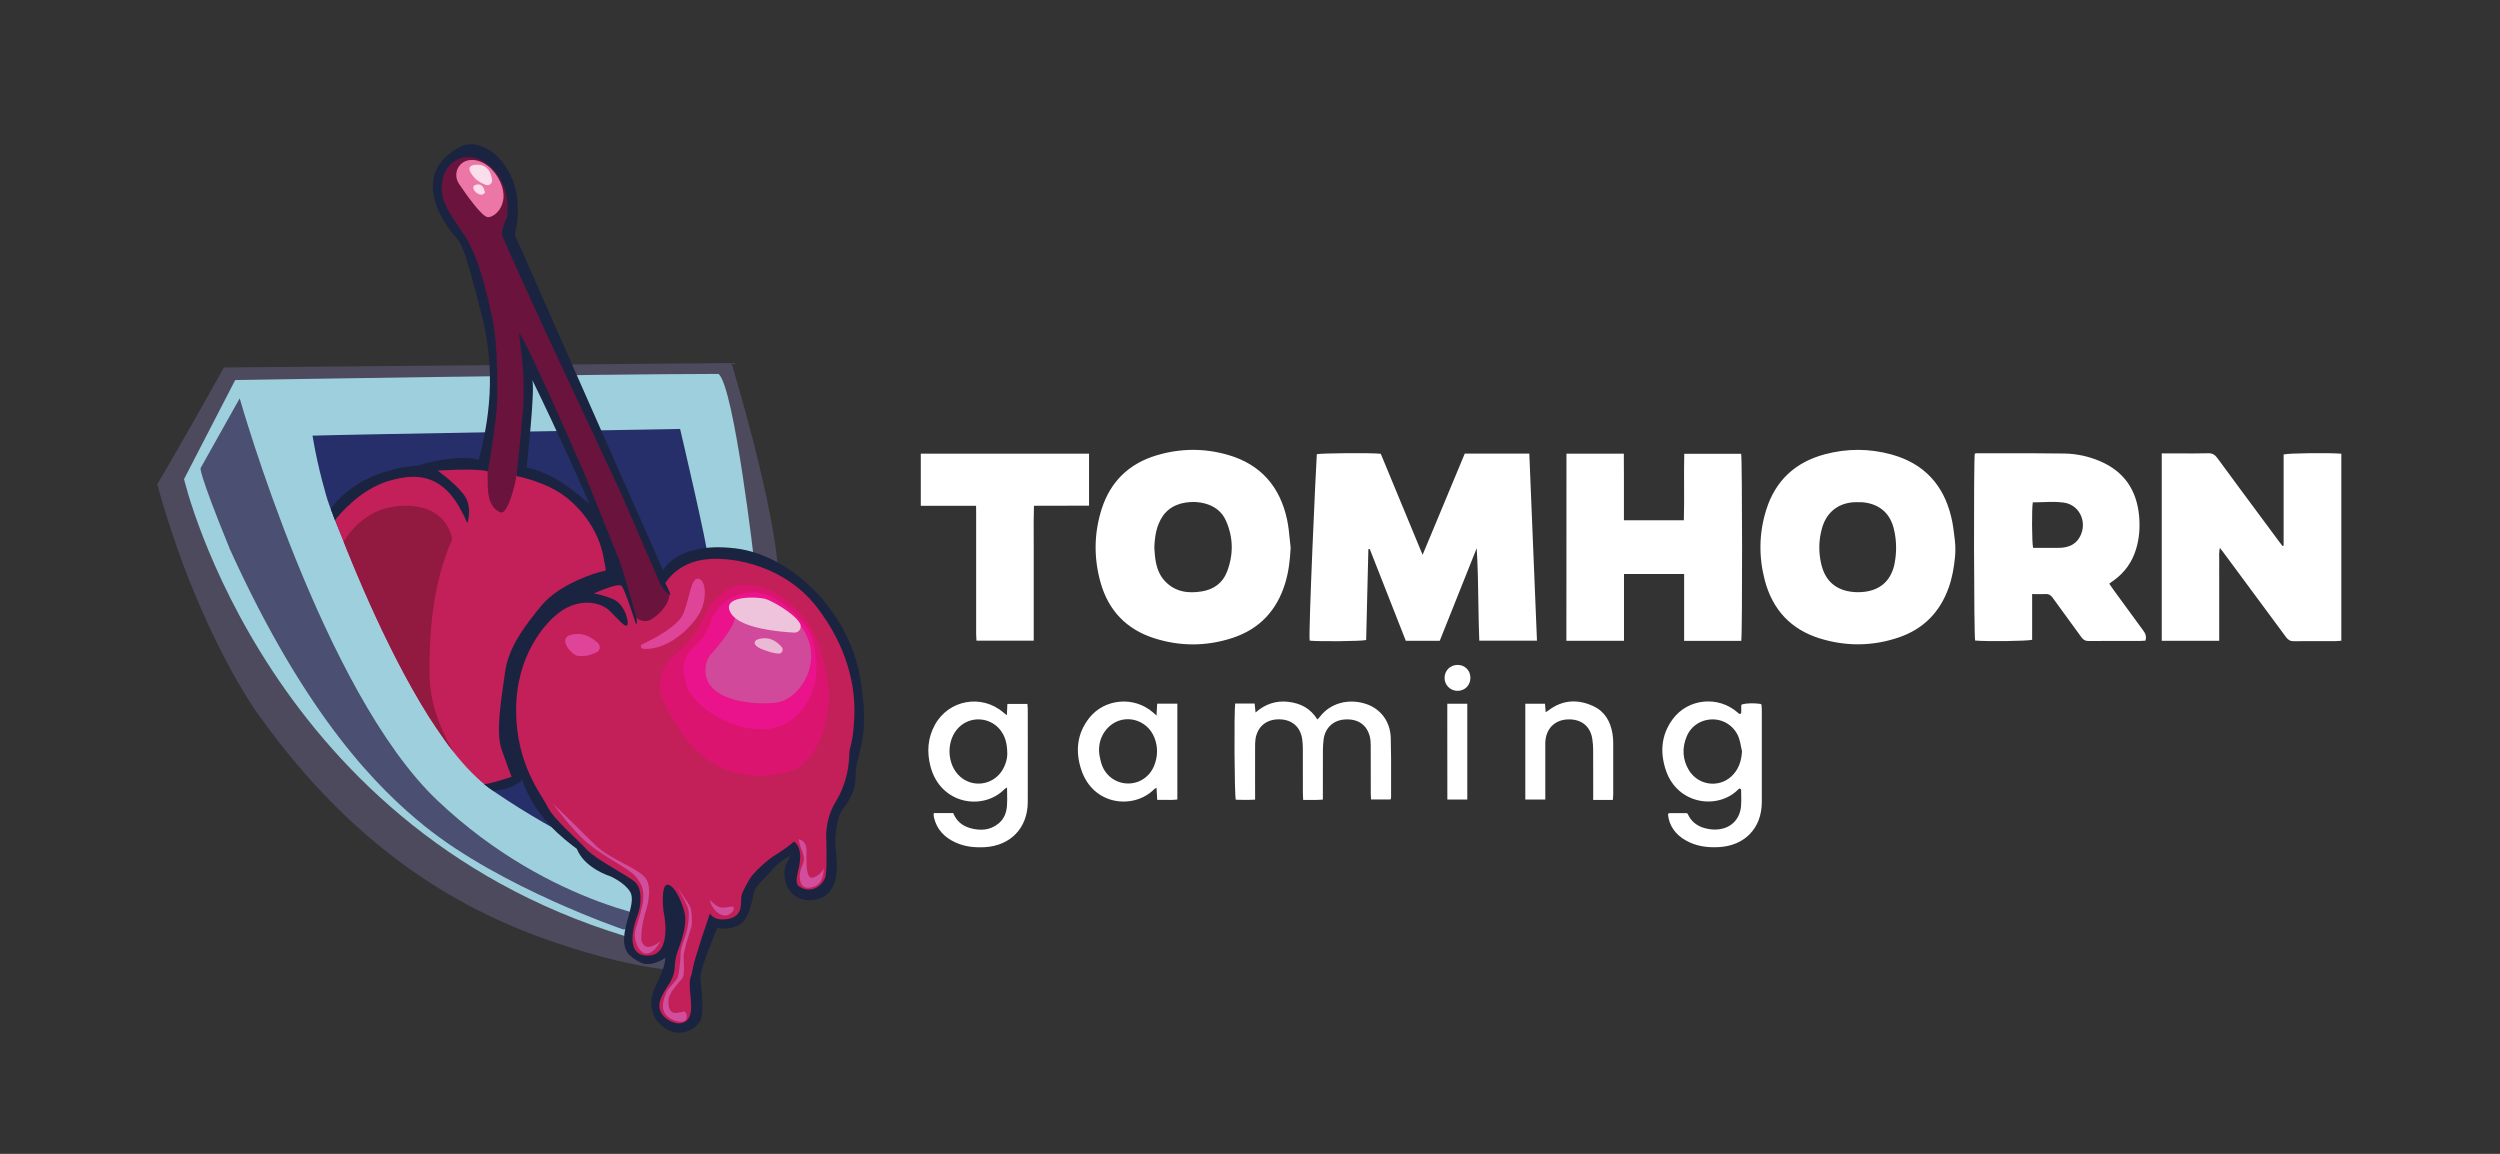 <svg width="104" height="48" viewBox="0 0 104 48" fill="none" xmlns="http://www.w3.org/2000/svg">
<rect x="0" y="0" width="104" height="48" fill="#333333" stroke="none"/>
<path fill-rule="evenodd" clip-rule="evenodd" d="M81.325 23.203C81.351 22.959 81.349 22.71 81.321 22.466L81.309 22.367C81.275 22.08 81.242 21.79 81.171 21.508C80.852 20.159 80.023 19.271 78.677 18.904C77.76 18.653 76.837 18.653 75.919 18.897C74.688 19.224 73.859 19.988 73.476 21.207C73.171 22.178 73.159 23.165 73.417 24.147C73.739 25.361 74.499 26.183 75.699 26.557C76.79 26.895 77.893 26.888 78.977 26.521C80.014 26.171 80.71 25.461 81.072 24.426C81.212 24.029 81.283 23.619 81.325 23.203ZM78.816 22.145C78.894 22.549 78.899 22.968 78.826 23.375C78.821 23.399 78.817 23.423 78.812 23.447L78.812 23.447C78.806 23.476 78.8 23.504 78.795 23.534C78.636 24.166 78.222 24.535 77.573 24.618C77.379 24.642 77.176 24.642 76.984 24.613C76.312 24.516 75.914 24.112 75.763 23.463C75.647 22.963 75.656 22.459 75.798 21.965C75.99 21.288 76.504 20.899 77.209 20.89C77.341 20.888 77.479 20.888 77.609 20.909C78.206 21.006 78.598 21.349 78.764 21.924C78.785 21.995 78.802 22.071 78.816 22.145ZM58.358 21.094L58.357 21.093C58.05 20.352 57.744 19.613 57.44 18.877C57.024 18.832 54.95 18.851 54.78 18.894C54.747 19.298 54.42 26.475 54.484 26.651C54.855 26.693 56.645 26.677 56.832 26.625C56.863 25.37 56.894 24.108 56.924 22.847C56.934 22.846 56.943 22.844 56.953 22.842C56.962 22.84 56.972 22.838 56.981 22.837C57.481 24.111 57.98 25.382 58.482 26.658H59.893C60.13 26.063 60.367 25.471 60.604 24.878L60.604 24.878L60.604 24.877C60.88 24.186 61.156 23.497 61.431 22.806C61.477 23.557 61.489 24.305 61.5 25.052V25.052C61.509 25.586 61.517 26.119 61.538 26.653H63.938C63.867 24.917 63.796 23.187 63.725 21.457L63.619 18.87H60.934C60.544 19.807 60.155 20.742 59.765 21.678L59.765 21.678L59.18 23.081C58.906 22.418 58.632 21.755 58.358 21.094ZM97.399 26.653V18.875C96.919 18.832 95.188 18.849 94.999 18.906V22.696C94.982 22.7 94.968 22.707 94.954 22.715C94.902 22.648 94.852 22.584 94.802 22.518C94.616 22.266 94.429 22.014 94.242 21.762C93.574 20.862 92.906 19.962 92.244 19.057C92.142 18.918 92.04 18.851 91.858 18.856C91.457 18.866 91.058 18.864 90.658 18.862C90.498 18.862 90.338 18.861 90.177 18.861H89.929V26.656H92.319V26.005V25.366V24.727V24.087C92.319 24.017 92.319 23.945 92.318 23.875C92.317 23.732 92.316 23.59 92.319 23.448C92.321 23.388 92.319 23.327 92.318 23.266V23.266V23.265V23.265V23.265V23.265V23.265V23.265V23.265V23.265V23.265V23.265V23.265C92.314 23.116 92.31 22.962 92.346 22.79C92.371 22.824 92.393 22.852 92.413 22.876C92.441 22.912 92.464 22.941 92.485 22.97L92.945 23.591C93.665 24.562 94.385 25.533 95.101 26.507C95.191 26.627 95.281 26.677 95.432 26.675C95.804 26.669 96.175 26.669 96.547 26.67H96.547H96.547H96.547H96.547H96.547H96.548H96.548H96.548H96.548H96.548H96.549H96.549C96.76 26.671 96.972 26.671 97.184 26.67C97.222 26.669 97.261 26.665 97.301 26.662C97.332 26.659 97.365 26.655 97.399 26.653ZM82.151 18.87C82.163 18.868 82.173 18.865 82.183 18.863C82.203 18.859 82.219 18.856 82.234 18.856C82.591 18.856 82.948 18.856 83.305 18.856C84.162 18.855 85.019 18.854 85.877 18.867C86.383 18.875 86.878 18.981 87.349 19.18C88.355 19.604 88.883 20.378 88.985 21.45C89.03 21.923 88.999 22.394 88.857 22.854C88.694 23.384 88.391 23.812 87.941 24.139C87.913 24.16 87.884 24.18 87.854 24.201L87.854 24.202C87.819 24.227 87.783 24.253 87.744 24.281C87.77 24.317 87.794 24.352 87.817 24.386L87.817 24.386L87.817 24.387L87.817 24.387C87.845 24.427 87.871 24.466 87.898 24.503L88.085 24.761C88.444 25.256 88.804 25.751 89.167 26.241C89.259 26.364 89.299 26.487 89.25 26.651L89.207 26.654C89.156 26.658 89.102 26.662 89.049 26.662L88.618 26.662H88.618C88.044 26.662 87.47 26.661 86.894 26.667C86.752 26.669 86.667 26.62 86.584 26.506C86.387 26.23 86.186 25.957 85.986 25.684C85.785 25.41 85.584 25.137 85.387 24.861C85.308 24.752 85.228 24.705 85.096 24.712C84.972 24.718 84.848 24.717 84.717 24.715H84.717H84.717H84.717L84.717 24.715C84.658 24.715 84.599 24.714 84.537 24.714V26.615C84.347 26.672 82.6 26.691 82.165 26.646C82.115 26.487 82.099 19.192 82.151 18.87ZM84.565 20.898C84.518 21.135 84.525 22.596 84.577 22.79H85.609C85.68 22.79 85.751 22.79 85.822 22.78C86.08 22.745 86.307 22.65 86.464 22.425C86.878 21.833 86.565 21.007 85.855 20.908C85.564 20.867 85.266 20.878 84.97 20.889C84.834 20.893 84.699 20.898 84.565 20.898ZM53.691 22.785C53.665 23.289 53.611 23.782 53.464 24.26C53.118 25.398 52.392 26.172 51.26 26.542C50.181 26.892 49.085 26.895 48.005 26.547C46.865 26.18 46.117 25.403 45.788 24.248C45.496 23.223 45.506 22.189 45.83 21.173C46.195 20.032 46.969 19.284 48.117 18.941C49.109 18.645 50.11 18.638 51.102 18.929C52.453 19.324 53.251 20.252 53.542 21.616C53.6 21.88 53.626 22.152 53.653 22.424C53.665 22.544 53.677 22.665 53.691 22.785ZM48.02 22.78C48.024 22.831 48.028 22.882 48.031 22.933V22.933C48.039 23.047 48.047 23.162 48.065 23.275C48.117 23.616 48.228 23.936 48.474 24.189C48.9 24.629 49.433 24.695 50.003 24.601C50.501 24.518 50.867 24.248 51.047 23.777C51.317 23.069 51.308 22.357 51 21.661C50.834 21.284 50.529 21.057 50.136 20.948C49.866 20.872 49.589 20.865 49.315 20.908C48.773 20.993 48.394 21.291 48.193 21.808C48.069 22.12 48.032 22.447 48.02 22.78ZM67.551 18.872H65.165C65.165 21.485 65.165 24.068 65.162 26.657H67.558V23.878H70.06V26.66H72.436C72.486 26.418 72.479 19.059 72.432 18.879H70.065C70.054 19.325 70.056 19.768 70.058 20.209V20.209V20.209V20.209V20.209V20.209V20.21V20.21V20.21C70.06 20.69 70.062 21.167 70.048 21.644H67.555V20.706V19.783C67.555 19.48 67.553 19.175 67.551 18.872ZM40.605 21.042H38.305V18.872H45.304V21.035C44.893 21.039 44.482 21.039 44.067 21.038H44.066H44.066H44.066H44.066H44.066H44.066H44.066H44.066C43.72 21.038 43.369 21.038 43.013 21.04C42.997 21.468 42.999 21.893 43.002 22.314V22.315V22.315V22.315V22.315V22.315V22.315V22.315C43.003 22.513 43.004 22.71 43.003 22.908C43.002 23.323 43.002 23.738 43.003 24.153C43.003 24.36 43.003 24.568 43.003 24.775V26.652H40.622C40.62 26.623 40.618 26.593 40.616 26.564L40.616 26.564L40.616 26.564L40.616 26.564L40.616 26.564L40.616 26.564L40.616 26.564L40.616 26.564C40.612 26.503 40.608 26.442 40.608 26.38V21.343C40.605 21.253 40.605 21.161 40.605 21.042ZM39.654 33.824H38.847C38.846 33.845 38.844 33.862 38.842 33.876C38.841 33.892 38.84 33.905 38.84 33.919C38.842 33.949 38.847 33.98 38.854 34.011C38.972 34.51 39.292 34.837 39.746 35.045C40.134 35.225 40.549 35.265 40.97 35.242C42.042 35.18 42.75 34.442 42.755 33.367C42.758 32.505 42.757 31.643 42.756 30.78V30.78V30.78V30.78V30.78V30.78V30.78V30.78V30.779V30.779V30.779V30.779V30.779C42.755 30.348 42.755 29.917 42.755 29.487C42.755 29.441 42.75 29.394 42.746 29.349L42.746 29.349C42.744 29.327 42.742 29.305 42.74 29.284H41.907L41.899 29.459C41.895 29.553 41.89 29.647 41.886 29.752C41.857 29.73 41.833 29.711 41.811 29.695L41.811 29.695L41.811 29.695L41.811 29.695L41.811 29.695L41.811 29.695C41.783 29.673 41.76 29.655 41.737 29.636C40.835 28.865 39.469 29.108 38.894 30.148C38.591 30.695 38.553 31.284 38.705 31.871C39.117 33.473 40.897 33.734 41.784 32.832C41.801 32.814 41.822 32.802 41.85 32.785C41.863 32.777 41.877 32.769 41.893 32.759C41.893 32.848 41.895 32.933 41.896 33.017C41.899 33.191 41.902 33.355 41.891 33.518C41.869 33.81 41.768 34.075 41.531 34.264C41.181 34.546 40.781 34.565 40.366 34.451C40.028 34.359 39.784 34.15 39.654 33.824ZM41.588 30.337C41.81 30.605 41.9 30.915 41.903 31.35C41.905 31.554 41.836 31.833 41.671 32.082C41.275 32.669 40.459 32.773 39.935 32.302C39.374 31.797 39.351 30.791 39.888 30.259C40.364 29.785 41.154 29.823 41.588 30.337ZM72.436 29.642V29.358C72.436 29.329 72.455 29.306 72.481 29.299C72.661 29.251 72.973 29.244 73.229 29.282C73.257 29.287 73.279 29.308 73.281 29.337C73.286 29.393 73.291 29.455 73.291 29.514C73.291 29.942 73.291 30.371 73.291 30.799C73.292 31.656 73.292 32.513 73.291 33.37C73.288 34.447 72.585 35.181 71.506 35.24C71.025 35.266 70.561 35.205 70.135 34.965C69.697 34.722 69.435 34.343 69.39 33.893C69.387 33.858 69.413 33.827 69.449 33.827H70.156C70.18 33.827 70.201 33.841 70.211 33.862C70.344 34.163 70.583 34.357 70.907 34.449C71.156 34.52 71.404 34.532 71.655 34.471C72.088 34.367 72.386 34.019 72.427 33.536C72.441 33.37 72.438 33.204 72.434 33.031L72.434 33.03L72.434 33.029L72.434 33.028C72.433 32.974 72.432 32.919 72.431 32.864C72.431 32.811 72.367 32.783 72.33 32.821C71.492 33.697 69.794 33.488 69.304 32.054C69.049 31.306 69.101 30.572 69.586 29.916C70.223 29.052 71.482 28.932 72.287 29.642C72.296 29.65 72.305 29.658 72.315 29.667L72.328 29.677L72.337 29.684C72.377 29.72 72.436 29.692 72.436 29.642ZM72.467 31.261C72.467 31.256 72.467 31.249 72.465 31.244C72.452 31.187 72.441 31.129 72.429 31.071L72.429 31.071C72.406 30.947 72.382 30.822 72.341 30.705C72.18 30.245 71.754 29.942 71.286 29.928C70.791 29.914 70.353 30.181 70.164 30.643C69.969 31.114 69.991 31.585 70.251 32.028C70.628 32.665 71.484 32.795 72.024 32.3C72.323 32.023 72.443 31.666 72.467 31.261ZM52.193 29.268H51.383C51.334 29.678 51.352 33.089 51.409 33.269C51.667 33.276 51.93 33.281 52.212 33.264V32.975C52.212 32.764 52.212 32.554 52.211 32.343C52.211 31.923 52.21 31.503 52.212 31.081V31.081C52.212 30.97 52.212 30.859 52.228 30.75C52.306 30.229 52.678 29.919 53.213 29.924C53.741 29.929 54.096 30.232 54.172 30.75C54.188 30.873 54.198 31.001 54.198 31.127C54.2 31.751 54.2 32.374 54.2 32.996C54.2 33.053 54.203 33.109 54.207 33.172L54.207 33.172C54.209 33.204 54.21 33.239 54.212 33.276C54.283 33.276 54.352 33.276 54.419 33.276C54.548 33.277 54.671 33.277 54.794 33.276C54.849 33.276 54.902 33.272 54.967 33.267H54.967H54.967H54.967L55.031 33.262V32.994C55.031 32.393 55.031 31.794 55.033 31.195C55.036 31.046 55.043 30.895 55.064 30.748C55.13 30.267 55.476 29.955 55.959 29.929C56.492 29.898 56.863 30.154 56.984 30.641C57.015 30.762 57.022 30.89 57.022 31.015C57.025 31.512 57.025 32.01 57.024 32.507L57.024 33.004C57.024 33.064 57.028 33.124 57.032 33.186C57.033 33.209 57.035 33.233 57.036 33.257H57.848L57.85 33.249L57.857 33.229C57.864 33.205 57.869 33.189 57.869 33.172C57.868 32.935 57.869 32.698 57.869 32.462C57.871 31.871 57.872 31.28 57.855 30.689C57.834 29.995 57.415 29.465 56.792 29.273C56.072 29.05 55.336 29.261 54.915 29.808C54.895 29.834 54.873 29.858 54.848 29.884L54.848 29.884L54.848 29.884C54.834 29.899 54.819 29.914 54.804 29.931C54.52 29.47 54.105 29.256 53.601 29.197C53.09 29.136 52.638 29.282 52.231 29.64C52.221 29.541 52.212 29.459 52.204 29.379L52.204 29.378L52.204 29.378L52.193 29.268ZM48.124 29.53L48.124 29.53L48.124 29.53C48.129 29.441 48.134 29.358 48.138 29.272H48.978V33.259C48.809 33.281 48.639 33.278 48.464 33.275C48.358 33.273 48.251 33.272 48.14 33.275L48.132 33.135C48.126 33.016 48.12 32.901 48.111 32.771C48.096 32.78 48.083 32.787 48.071 32.794C48.044 32.808 48.023 32.819 48.007 32.837C47.172 33.675 45.474 33.524 44.98 32.018C44.729 31.258 44.8 30.517 45.311 29.869C45.953 29.052 47.188 28.953 47.967 29.639C48.003 29.668 48.038 29.698 48.111 29.765C48.116 29.68 48.12 29.603 48.124 29.53ZM45.822 30.676C45.716 30.929 45.695 31.211 45.749 31.479C45.775 31.606 45.803 31.732 45.849 31.85C46.024 32.305 46.457 32.593 46.928 32.593C47.404 32.596 47.827 32.312 48.012 31.855C48.168 31.467 48.175 31.069 48.022 30.681C47.711 29.907 46.76 29.67 46.149 30.215C46 30.352 45.894 30.506 45.822 30.676ZM63.453 33.262H64.286V33.261C64.286 33.143 64.286 33.058 64.284 32.971V31.032L64.284 30.993C64.284 30.927 64.283 30.86 64.291 30.795C64.348 30.272 64.712 29.938 65.24 29.927C65.794 29.912 66.166 30.22 66.242 30.755C66.263 30.902 66.275 31.053 66.275 31.203C66.278 31.652 66.278 32.101 66.277 32.55L66.277 32.999V33.276H66.847H67.094C67.096 33.246 67.099 33.218 67.101 33.193C67.106 33.139 67.11 33.093 67.11 33.047C67.113 32.336 67.113 31.629 67.11 30.918C67.11 30.786 67.101 30.651 67.079 30.518C66.994 30.017 66.765 29.602 66.291 29.38C65.643 29.077 65.008 29.105 64.421 29.55C64.399 29.568 64.375 29.582 64.346 29.599C64.332 29.607 64.317 29.616 64.3 29.626C64.293 29.546 64.288 29.475 64.282 29.406L64.282 29.405C64.279 29.362 64.276 29.319 64.272 29.276H63.453V33.262ZM61.039 33.261H60.21C60.206 32.263 60.207 31.272 60.207 30.277V30.275L60.208 29.274H61.039V33.261ZM60.636 28.739C60.939 28.739 61.169 28.505 61.169 28.197C61.169 27.889 60.937 27.657 60.631 27.66C60.326 27.662 60.094 27.899 60.094 28.202C60.094 28.503 60.336 28.739 60.636 28.739Z" fill="white"/>
<path d="M28.959 40.397C28.959 40.397 26.996 40.562 22.899 39.142C18.804 37.722 14.628 35.132 10.796 29.794C10.796 29.794 8.284 26.438 6.542 20.148C7.837 17.954 9.316 15.286 9.316 15.286L30.429 15.102C30.429 15.102 32.251 21.043 32.384 23.981C32.516 26.918 30.523 36.557 30.523 36.557L28.959 40.397Z" fill="#4E4A5D"/>
<path d="M31.391 23.489C31.391 23.489 30.546 16.087 29.891 15.555C25.251 15.555 9.784 15.81 9.784 15.81L7.656 19.931C7.656 19.931 11.133 34.818 26.688 39.141C28.439 36.487 31.391 23.489 31.391 23.489Z" fill="#9DD0DC"/>
<path d="M13.625 20.798C13.625 20.798 13.232 19.541 13 18.123C14.101 18.081 28.292 17.844 28.292 17.844C28.292 17.844 29.454 22.774 29.463 23.281C29.473 23.788 29.366 36.456 29.366 36.456C29.366 36.456 26.358 36.873 20.553 32.927C20.044 32.581 19.614 32.136 19.28 31.62C14.962 24.928 13.625 20.798 13.625 20.798Z" fill="#262F69"/>
<path d="M27.679 24.237L26.819 22.343L25.226 18.894L23.512 14.996L22.251 12.207L21.186 9.715L21.328 8.957L21.24 7.771L20.658 6.843L19.614 6.32L18.802 6.529L18.241 7.267L18.215 8.328L19.349 10.205L19.997 11.907L20.48 14.191L20.568 16.068L20.348 18.461L19.843 19.768L20.196 21.33L25.775 23.882L26.471 25.97L27.451 26.01L28.15 24.852L27.679 24.237ZM24.724 21.47L24.036 20.618L22.398 19.91L21.735 19.574L21.95 17.074L22.033 15.367L22.873 16.897L23.555 18.22L24.339 20.066L24.727 20.881V21.47H24.724Z" fill="#69133D"/>
<path d="M8.346 19.47L9.972 16.57C9.972 16.57 13.424 28.78 18.196 33.299C22.968 37.818 28.093 38.341 28.093 38.341L25.929 38.667C25.929 38.667 20.84 36.93 17.666 34.366C15.76 32.828 12.747 29.864 9.561 22.841C8.202 19.508 8.346 19.47 8.346 19.47Z" fill="#4B4F72"/>
<path d="M24.404 24.681L25.593 24.063L25.959 24.191L26.431 25.675C26.431 25.675 26.663 25.891 26.942 25.827C27.221 25.763 27.858 25.195 27.846 24.726C27.588 24.264 27.524 24.12 27.524 24.12L27.908 23.545L28.89 23.043H30.916L33.269 24.201L34.945 26.3L35.632 28.255L35.736 30.035L35.513 31.607L35.217 33.061L34.491 34.282L34.547 36.405L34.332 37.132L33.302 37.172L32.831 36.734L33.054 35.688L33.014 35.234L32.017 35.927L31.378 36.581L30.852 38.058L30.542 38.377L29.943 38.458L29.6 38.273L28.961 40.403L29.041 42.325L28.587 42.749H27.813L27.311 42.16L27.328 41.322L27.853 40.212L28.085 38.926L27.917 37.738L27.83 37.707L27.782 39.518L27.422 39.814L26.76 39.878L26.241 39.568L26.154 38.938L26.345 38.107L26.466 37.276L26.18 36.765L25.564 36.301L24.743 35.894L24.201 35.328L23.905 35.009L22.724 33.884L22.158 32.9L21.633 31.865L21.154 30.31L21.313 28.641L21.505 27.46L22.679 25.498L23.931 24.724L24.404 24.681Z" fill="#C31F58"/>
<path d="M26.75 26.99C26.648 26.983 26.619 26.843 26.714 26.801C27.223 26.564 28.234 26.039 28.44 25.497C28.717 24.765 28.747 24.012 29.062 24.074C29.377 24.135 29.408 24.907 29.133 25.456C28.882 25.956 27.872 27.073 26.75 26.99Z" fill="#DE4599"/>
<path d="M24.883 26.762C24.648 26.53 24.215 26.235 23.654 26.441C23.238 26.682 23.848 27.274 24.031 27.283C24.185 27.293 24.402 27.333 24.819 27.134C24.963 27.065 24.997 26.876 24.883 26.762Z" fill="#DE4599"/>
<path d="M27.605 29.201C27.297 28.55 27.458 27.774 28 27.301C28.384 26.965 28.848 26.508 29.051 26.096C29.428 25.334 29.925 24.389 30.931 24.328C31.937 24.266 33.075 25.059 33.705 26.056C34.335 27.052 34.489 28.861 34.489 28.861C34.489 28.861 34.489 31.767 32.618 32.163C30.748 32.558 29.234 31.898 28.237 30.314C27.939 29.836 27.738 29.481 27.605 29.201Z" fill="#DB156F"/>
<path d="M29.072 26.715C29.072 26.715 29.458 26.277 29.55 25.912C29.642 25.545 30.161 24.672 31.288 24.641C32.417 24.61 33.411 25.922 33.614 26.156C33.818 26.39 34.083 27.6 33.899 28.402C33.716 29.205 33.025 30.424 31.515 30.334C30.005 30.242 28.724 29.165 28.551 28.464C28.381 27.763 28.288 27.418 29.072 26.715Z" fill="#EA138B"/>
<path d="M29.369 27.65C29.399 27.484 29.475 27.328 29.589 27.203C29.892 26.869 30.58 26.055 30.587 25.596C30.597 25.006 32.569 24.859 33.423 26.206C34.278 27.551 33.272 29.122 32.254 29.234C31.298 29.34 29.099 29.148 29.369 27.65Z" fill="#D0499A"/>
<path d="M33.276 25.93C33.378 26.106 33.248 26.326 33.044 26.316C32.472 26.288 30.812 26.153 30.415 25.526C29.932 24.763 31.482 24.82 31.828 24.91C32.084 24.979 33.023 25.497 33.276 25.93Z" fill="#EEC3DC"/>
<path d="M32.391 27.19C32.533 27.195 32.611 27.027 32.519 26.918C32.384 26.759 32.138 26.544 31.816 26.551C31.307 26.56 31.257 26.821 31.665 26.991C31.911 27.095 32.192 27.185 32.391 27.19Z" fill="#EAB9D6"/>
<path d="M33.225 34.91C33.225 34.91 33.551 34.955 33.551 35.372C33.551 35.788 33.497 36.614 33.833 36.506C34.169 36.397 34.259 36.115 34.259 36.115C34.259 36.115 34.347 36.951 33.561 36.932C33.263 36.87 33.243 36.532 33.288 36.262C33.334 35.992 33.542 35.855 33.388 35.464C33.234 35.074 33.225 34.91 33.225 34.91Z" fill="#D14E9C"/>
<path d="M29.525 37.422C29.525 37.422 29.807 37.765 30.07 37.758C30.333 37.753 30.529 37.647 30.529 37.786C30.529 37.926 30.262 38.222 29.918 38.009C29.575 37.796 29.525 37.422 29.525 37.422Z" fill="#D14E9C"/>
<path d="M28.165 36.906C28.165 36.906 28.653 37.571 28.724 37.756C28.776 37.891 28.783 38.225 28.781 38.395C28.781 38.461 28.769 38.528 28.75 38.589C28.667 38.85 28.433 39.591 28.437 39.773C28.442 39.995 28.487 40.566 28.388 40.696C28.286 40.824 27.834 41.283 27.812 41.579C27.791 41.875 27.834 42.149 28.12 42.138C28.404 42.126 28.449 42.026 28.518 42.109C28.587 42.192 28.655 42.54 28.272 42.5C27.888 42.459 27.578 42.204 27.578 41.868C27.578 41.629 27.673 41.383 27.73 41.259C27.751 41.21 27.782 41.167 27.817 41.127C27.914 41.02 28.127 40.784 28.179 40.682C28.248 40.547 28.317 39.877 28.31 39.73C28.305 39.586 28.35 39.34 28.482 39.015C28.615 38.691 28.688 38.121 28.639 37.858C28.589 37.595 28.165 36.906 28.165 36.906Z" fill="#D14E9C"/>
<path d="M27.488 39.143C27.488 39.143 26.868 39.702 26.688 39.143C26.632 38.601 26.878 37.862 26.878 37.862C26.878 37.862 27.174 36.968 26.861 36.537C26.549 36.106 25.368 35.76 24.743 35.133C24.115 34.506 23.015 33.445 23.015 33.445C23.015 33.445 23.765 34.503 24.451 35.079C25.14 35.654 26.201 36.153 26.447 36.466C26.693 36.778 26.793 36.982 26.755 37.427C26.715 37.87 26.452 38.551 26.419 38.76C26.324 39.119 26.762 40.374 27.488 39.143Z" fill="#D14E9C"/>
<path d="M19.09 6.925C18.941 7.142 18.948 7.429 19.095 7.649C19.386 8.082 20.046 9.022 20.295 9.034C20.619 9.05 21.306 8.395 20.719 7.391C20.255 6.596 19.419 6.447 19.09 6.925Z" fill="#EC76A5"/>
<path d="M20.209 7.692C20.347 7.742 20.489 7.626 20.47 7.479C20.437 7.221 20.309 6.849 19.85 6.852C19.147 6.854 19.817 7.474 19.817 7.474C19.817 7.474 20.008 7.621 20.209 7.692Z" fill="#FBDEEB"/>
<path d="M20.171 8.017C20.171 8.017 20.145 7.6 19.803 7.683C19.459 7.763 19.976 8.3 20.171 8.017Z" fill="#FBDEEB"/>
<path d="M21.544 22.548C21.554 22.761 21.648 22.96 21.802 23.109C22.131 23.428 22.853 23.878 23.665 22.829C24.775 21.395 23.038 20.725 22.796 20.798C22.583 20.865 21.502 21.62 21.544 22.548Z" fill="#E82891"/>
<path d="M23.086 22.035C23.363 22.184 23.68 21.924 23.595 21.623C23.51 21.327 23.342 20.998 23.018 21.043C22.442 21.124 22.317 21.531 22.556 21.678C22.679 21.753 22.878 21.924 23.086 22.035Z" fill="#F4CBE0"/>
<path d="M24.723 21.472C24.299 20.501 21.537 19.304 21.504 19.633C21.445 20.196 21.109 21.436 20.813 21.311C19.97 20.951 20.474 19.479 20.181 19.327C19.747 19.105 17.908 19.389 17.908 19.389L18.244 19.775C18.138 19.689 17.908 19.583 17.437 19.607C16.673 19.647 15.856 19.841 15.181 20.17C14.594 20.456 14.005 21.233 13.865 21.427C14.374 22.788 15.974 26.878 17.882 29.88L18.592 30.921C19.142 31.667 19.707 32.292 20.273 32.713L21.634 32.266C21.634 32.266 21.305 30.746 21.144 29.977C20.983 29.21 21.634 27.392 21.729 26.734C21.823 26.076 23.279 25.167 23.734 24.743C24.188 24.32 25.59 24.054 25.59 24.054C25.59 24.054 25.145 22.442 24.723 21.472Z" fill="#C31F58"/>
<path d="M18.865 31.277C18.577 30.797 17.895 29.526 17.871 28.169C17.84 26.446 17.98 24.29 18.811 22.443C18.811 22.443 18.657 20.966 16.733 21.042C15.338 21.099 14.598 22.027 14.297 22.535C15.177 24.761 16.939 28.832 18.865 31.277Z" fill="#92193F"/>
<path d="M35.833 28.527C35.504 25.643 33.04 23.106 30.595 22.812C28.149 22.521 27.584 23.726 27.584 23.726C27.584 23.726 22.802 12.92 21.415 9.763C22.035 7.225 20.302 5.675 19.242 6.058C16.813 7.244 18.657 9.545 18.951 9.855C19.242 10.165 19.389 10.548 20.063 13.214C20.738 15.879 20.172 18.107 19.917 19.127C19.332 18.926 18.037 19.146 17.398 19.364C14.844 19.57 13.862 21.016 13.76 21.174C13.802 21.288 13.859 21.447 13.935 21.641C14.115 21.409 14.955 20.381 16.155 20.012C17.514 19.593 18.186 19.993 18.648 20.464C19.109 20.935 19.439 21.764 19.439 21.764C19.439 21.764 19.689 21.07 19.273 20.549C18.854 20.026 18.205 19.579 18.205 19.579C18.205 19.579 19.827 19.463 20.288 19.61C20.399 19.146 20.655 17.326 20.679 16.8C20.703 16.274 20.71 14.277 20.489 13.28C20.272 12.284 19.947 10.752 19.334 9.807C18.721 8.863 18.257 8.399 18.406 7.507C18.555 6.614 19.562 6.124 20.445 6.974C21.327 7.824 21.091 9.031 21.091 9.031C21.091 9.031 20.847 9.583 20.88 9.758C20.916 9.933 22.762 13.948 22.762 13.948L25.806 20.457L27.38 24.088C27.38 24.088 27.539 24.562 27.887 24.763C27.877 24.633 27.676 24.256 27.676 24.256C27.676 24.256 28.157 23.399 29.373 23.267C30.59 23.137 32.706 23.591 33.992 25.27C35.277 26.95 35.592 28.586 35.54 29.802C35.487 31.019 35.338 30.993 35.329 31.396C35.319 31.798 35.251 32.551 34.768 33.346C34.287 34.142 34.375 34.93 34.375 34.93C34.375 34.93 34.41 36.075 34.349 36.426C34.287 36.776 33.781 37.231 33.255 36.88C33.255 36.88 33.045 36.838 33.194 36.267C33.343 35.699 33.334 35.235 33.035 35.008C33.035 35.008 32.642 35.339 32.282 35.55C31.923 35.761 31.293 36.345 31.163 36.601C31.033 36.854 30.838 37.143 30.831 37.38C30.822 37.616 30.893 38.123 30.28 38.23C29.667 38.334 29.537 37.993 29.537 37.993C29.537 37.993 28.898 39.83 28.819 40.294C28.741 40.758 28.68 40.582 28.696 41.089C28.713 41.596 28.976 42.585 28.197 42.575C27.723 42.497 27.34 42.121 27.444 41.693C27.548 41.264 27.846 41.001 27.986 40.635C28.126 40.268 28.012 40.047 28.204 39.541C28.396 39.034 28.545 38.483 28.502 38.106C28.46 37.73 28.1 36.838 27.785 36.802C27.47 36.767 27.6 37.896 27.6 37.896C27.6 37.896 28.019 39.707 26.98 39.752C25.939 39.794 26.393 38.386 26.526 38.064C26.656 37.739 26.762 36.97 26.395 36.672C26.029 36.374 24.786 35.754 24.393 35.325C24 34.897 23.011 34.056 22.774 33.557C22.537 33.057 21.479 31.834 21.47 29.559C21.46 27.284 22.686 25.814 23.456 25.35C24.225 24.886 25.013 25.071 25.354 25.402C25.695 25.733 25.974 26.084 26.081 26.022C26.187 25.961 26.029 25.13 25.477 24.912C24.925 24.694 24.698 24.692 24.698 24.692C24.698 24.692 25.721 24.221 25.863 24.377C26.003 24.536 26.466 25.987 26.466 25.987C26.466 25.987 26.528 25.916 26.466 25.689C26.405 25.461 25.941 23.738 25.697 23.142C25.453 22.547 24.324 19.73 24.324 19.73C24.324 19.73 21.884 14.123 21.595 13.86C21.666 14.613 21.858 15.6 21.761 16.949C21.664 18.296 21.481 19.802 21.481 19.802C21.481 19.802 22.741 20.038 23.564 20.694C24.386 21.35 24.973 22.294 25.122 23.267C25.2 23.731 25.262 23.74 25.079 23.766C24.895 23.792 23.304 24.256 22.532 25.184C21.763 26.112 21.14 26.979 21.01 27.966C20.88 28.955 20.598 30.425 20.871 31.194C21.143 31.964 21.282 32.314 21.282 32.314C21.282 32.314 20.489 32.589 20.139 32.624C20.269 32.728 20.399 32.821 20.53 32.904C21.488 32.802 21.716 32.43 21.716 32.43C22.265 34.037 23.489 34.927 23.995 35.311C24.32 36.132 25.392 36.454 25.392 36.454C25.392 36.454 25.995 36.717 26.22 37.11C26.445 37.503 26.01 38.324 25.967 38.951C25.924 39.581 26.168 39.789 26.63 40.033C27.094 40.277 27.678 39.842 27.678 39.842C27.678 39.842 27.695 40.147 27.373 40.803C27.049 41.458 26.98 41.842 27.285 42.41C28.071 43.413 29.006 42.819 29.155 42.41C29.305 42 29.146 40.952 29.139 40.62C29.13 40.289 29.847 38.577 29.847 38.577C29.847 38.577 30.171 38.734 30.694 38.506C31.217 38.279 31.305 37.283 31.383 37.058C31.461 36.831 31.916 36.447 32.143 36.158C32.37 35.87 32.886 35.59 32.886 35.59L32.673 36.019C32.491 36.712 32.9 37.531 33.804 37.441C34.86 37.337 34.882 36.217 34.773 35.415C34.706 34.927 34.787 34.425 34.863 34.108C34.908 33.919 34.993 33.744 35.111 33.592C35.308 33.337 35.62 32.842 35.594 32.276C35.559 31.445 36.198 30.898 35.833 28.527ZM21.905 19.439C21.905 19.439 22.262 16.308 22.146 15.813C23.079 17.711 24.483 20.81 24.506 20.959C23.529 20.097 22.816 19.659 21.905 19.439Z" fill="#1A2440"/>
</svg>
